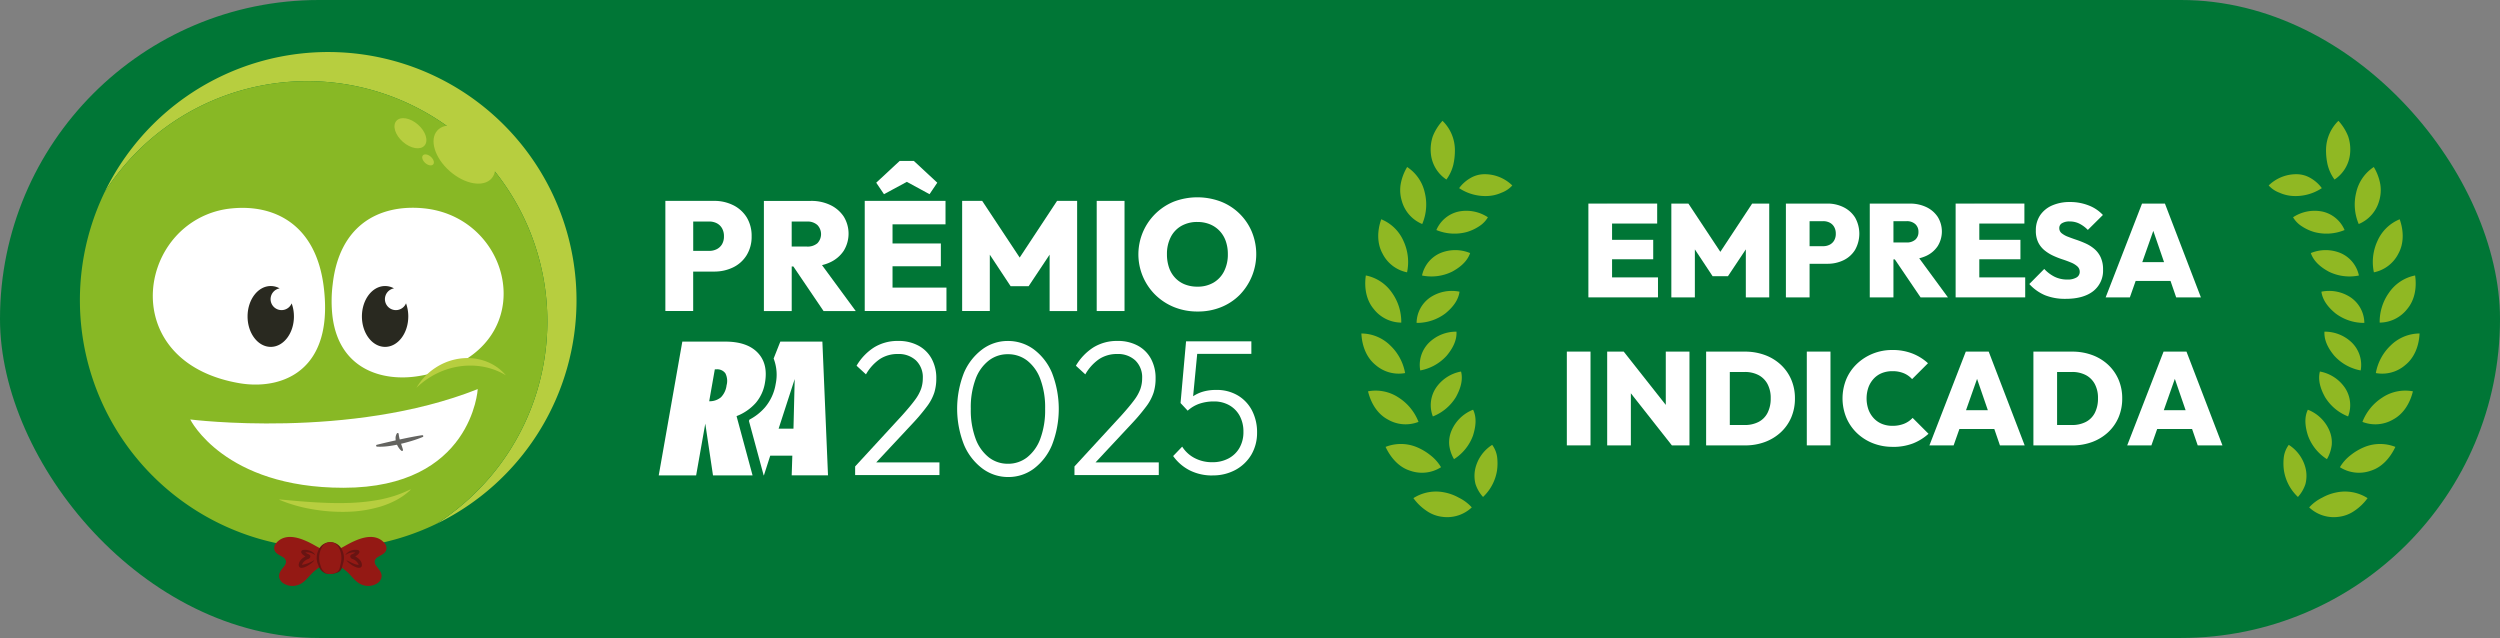 <svg xmlns="http://www.w3.org/2000/svg" width="815.064" height="207.994" viewBox="0 0 815.064 207.994">
  <rect x="0" y="0" width="815.064" height="207.994" fill="#808080" stroke="none"/>
  <g id="Premio-RA-25_Selo-Indicadas_horizontal-verde" transform="translate(-37 -54.26)">
    <rect id="Retângulo_36" data-name="Retângulo 36" width="815.064" height="207.994" rx="103.997" transform="translate(37 54.26)" fill="#007636"/>
    <g id="Grupo_4169" data-name="Grupo 4169" transform="translate(63.051 71.223)">
      <g id="Grupo_4165" data-name="Grupo 4165" transform="translate(0 0)">
        <path id="Caminho_6351" data-name="Caminho 6351" d="M245.449,162.371A80.964,80.964,0,0,0,91.58,127.17,78.312,78.312,0,1,1,199.7,235.289,80.963,80.963,0,0,0,245.449,162.371Z" transform="translate(-83.542 -81.42)" fill="#b7ce3f"/>
        <path id="Caminho_6352" data-name="Caminho 6352" d="M231.118,174.929A78.312,78.312,0,0,0,86.748,132.87,80.977,80.977,0,0,0,194.861,240.983a78.234,78.234,0,0,0,36.25-66.061Z" transform="translate(-78.71 -87.127)" fill="#88b825"/>
        <ellipse id="Elipse_14" data-name="Elipse 14" cx="7.22" cy="11.798" rx="7.22" ry="11.798" transform="translate(111.727 31.051) rotate(-48.68)" fill="#b7ce3f"/>
        <ellipse id="Elipse_15" data-name="Elipse 15" cx="3.735" cy="6.102" rx="3.735" ry="6.102" transform="translate(100.713 25.248) rotate(-48.68)" fill="#b7ce3f"/>
        <ellipse id="Elipse_16" data-name="Elipse 16" cx="1.362" cy="2.23" rx="1.362" ry="2.23" transform="translate(110.93 34.715) rotate(-48.68)" fill="#b7ce3f"/>
        <g id="Grupo_4164" data-name="Grupo 4164" transform="translate(23.768 50.774)">
          <path id="Caminho_6353" data-name="Caminho 6353" d="M167.364,213.27c-5.671,6.614-14.715,7.994-22.51,6.633-32.959-5.752-34.176-36.831-17.75-50.571a28.034,28.034,0,0,1,15.364-6.389c13.672-1.374,27.394,4.947,30,25.414,1.518,11.985-.837,19.943-5.109,24.92Z" transform="translate(-116.764 -162.732)" fill="#fff"/>
          <path id="Caminho_6354" data-name="Caminho 6354" d="M259.853,207.156a.006.006,0,0,1-.006.006c-4.5,4.978-11.536,8.838-21.5,10.443-11.548,1.861-25.882-2.092-27.975-19.6a43.641,43.641,0,0,1,.062-10.2c.025-.231.056-.456.081-.687,1.124-9.044,4.634-15.19,9.419-19.056,0-.006.006-.006.012-.012,5.6-4.509,12.972-5.9,20.342-5.14,23.028,2.386,33.621,28.73,19.562,44.245Z" transform="translate(-151.805 -162.714)" fill="#fff"/>
          <path id="Caminho_6355" data-name="Caminho 6355" d="M181.345,213.488c0,5.477-3.379,9.918-7.557,9.918s-7.557-4.441-7.557-9.918,3.385-9.918,7.557-9.918a5.982,5.982,0,0,1,2.9.762,3.571,3.571,0,1,0,3.916,4.89,12.27,12.27,0,0,1,.737,4.272Z" transform="translate(-135.335 -178.053)" fill="#292920"/>
          <path id="Caminho_6356" data-name="Caminho 6356" d="M136.3,267.269s52.183,6.614,93.735-9.9c0,0-1.83,32.165-43.77,32.172-39.017,0-49.959-22.272-49.959-22.272Z" transform="translate(-124.099 -198.251)" fill="#fff"/>
          <path id="Caminho_6357" data-name="Caminho 6357" d="M241.035,213.488c0,5.477-3.379,9.918-7.557,9.918s-7.557-4.441-7.557-9.918,3.379-9.918,7.557-9.918a5.982,5.982,0,0,1,2.9.762A3.571,3.571,0,1,0,240.3,209.2a12.621,12.621,0,0,1,.737,4.291Z" transform="translate(-157.745 -178.053)" fill="#292920"/>
          <path id="Caminho_6358" data-name="Caminho 6358" d="M260.255,246.943c2.28-1.518,4.634-3.067,7.314-3.61a21.549,21.549,0,0,1,5-.219,13.042,13.042,0,0,1,3.654.475,4.462,4.462,0,0,1,2.773,2.286.742.742,0,0,1,.081.412.766.766,0,0,1-.256.375,10.187,10.187,0,0,1-2.91,1.743c-2.717,1.205-5.54,2.149-8.357,3.092-1.4.468-2.8.937-4.216,1.349a6.611,6.611,0,0,1-1.593.319c-1.324.044-4.522-.974-4.8-2.511-.3-1.661,2.217-2.979,3.316-3.716Z" transform="translate(-169.383 -192.883)" fill="#88b825"/>
          <path id="Caminho_6359" data-name="Caminho 6359" d="M283.549,246.8c-7.27-4.447-17.251-4.341-25.4,1.049a25.857,25.857,0,0,0-3.754,3.017,19.25,19.25,0,0,1,6.108-6.477c7.757-5.128,17.688-3.972,23.04,2.411Z" transform="translate(-168.437 -192.17)" fill="#b7ce3f"/>
          <path id="Caminho_6360" data-name="Caminho 6360" d="M248.526,282.019a37.449,37.449,0,0,1-3.6,1.28c-1.218.375-2.448.7-3.685.987a37.961,37.961,0,0,1-3.76.7,20.315,20.315,0,0,1-3.854.181.318.318,0,0,1-.294-.331.313.313,0,0,1,.237-.281h0c2.448-.6,4.878-1.168,7.345-1.7,1.23-.262,2.461-.531,3.7-.768s2.486-.475,3.741-.65a.311.311,0,0,1,.169.593Z" transform="translate(-160.526 -207.286)" fill="#646460"/>
          <path id="Caminho_6361" data-name="Caminho 6361" d="M245.385,286.083a4.947,4.947,0,0,1-.987-1.155,5.92,5.92,0,0,1-.656-1.374A4.885,4.885,0,0,1,243.48,282a2.889,2.889,0,0,1,.431-1.561.323.323,0,0,1,.443-.094.344.344,0,0,1,.144.231v.037a12.47,12.47,0,0,0,.212,1.268c.094.412.219.824.344,1.237.256.837.593,1.686.837,2.611v.019a.314.314,0,0,1-.225.393.33.33,0,0,1-.287-.062Z" transform="translate(-164.337 -206.859)" fill="#646460"/>
          <g id="Grupo_4163" data-name="Grupo 4163" transform="translate(41.305 91.833)">
            <path id="Caminho_6362" data-name="Caminho 6362" d="M183.03,313.137s27.419,7.5,42.614-3.267" transform="translate(-182.948 -309.794)" fill="#88b825"/>
            <path id="Caminho_6363" data-name="Caminho 6363" d="M183,313.01c3.672.344,7.295.681,10.9.9s7.208.35,10.786.256a65.706,65.706,0,0,0,10.63-1.049A41.717,41.717,0,0,0,220.5,311.8a40.142,40.142,0,0,0,5.034-2.049.088.088,0,0,1,.112.037.086.086,0,0,1-.019.1,21.918,21.918,0,0,1-4.547,3.273,30.216,30.216,0,0,1-5.215,2.167,41.534,41.534,0,0,1-11.111,1.711,56.647,56.647,0,0,1-11.13-.831,48.752,48.752,0,0,1-10.68-3.042.085.085,0,0,1-.044-.112.08.08,0,0,1,.087-.05Z" transform="translate(-182.898 -309.748)" fill="#b7ce3f"/>
          </g>
        </g>
      </g>
      <g id="Grupo_4168" data-name="Grupo 4168" transform="translate(63.331 158.094)">
        <g id="Grupo_4166" data-name="Grupo 4166">
          <path id="Caminho_6364" data-name="Caminho 6364" d="M191.058,336.109c-3.329-1.568-7.507-2.7-10.237.368a2.576,2.576,0,0,0-.7,1.942c.175,1.505,1.736,2,2.848,2.711a1.981,1.981,0,0,1,.981,1.274,2.21,2.21,0,0,1-.5,1.568c-.831,1.155-1.93,2.174-1.718,3.672a3.1,3.1,0,0,0,1.437,2.055,5.51,5.51,0,0,0,4.959.418c1.986-.756,3.148-2.623,4.628-4.016,1.63-1.536,4.347-2.817,4.378-5.3.019-1.674-2.186-2.586-3.429-3.3-.768-.437-1.674-.937-2.654-1.4Z" transform="translate(-180.109 -334.544)" fill="#941914"/>
          <path id="Caminho_6365" data-name="Caminho 6365" d="M217.567,336.109c3.329-1.568,7.507-2.7,10.237.368a2.576,2.576,0,0,1,.7,1.942c-.175,1.505-1.736,2-2.848,2.711a1.981,1.981,0,0,0-.981,1.274,2.21,2.21,0,0,0,.5,1.568c.831,1.155,1.93,2.174,1.718,3.672a3.1,3.1,0,0,1-1.437,2.055,5.51,5.51,0,0,1-4.959.418c-1.986-.756-3.148-2.623-4.628-4.016-1.63-1.536-4.347-2.817-4.378-5.3-.019-1.674,2.186-2.586,3.429-3.3.768-.437,1.674-.937,2.654-1.4Z" transform="translate(-191.89 -334.544)" fill="#941914"/>
        </g>
        <path id="Caminho_6366" data-name="Caminho 6366" d="M209.167,347.143h0a2.31,2.31,0,0,0,1.362-1.486l.468-1.705a5.887,5.887,0,0,0-.618-4.566,4.158,4.158,0,0,0-6.983-.412,5.936,5.936,0,0,0-.881,4.972l.468,1.255a4.044,4.044,0,0,0,2.23,2.273h.037a6.512,6.512,0,0,0,3.916-.337Z" transform="translate(-188.443 -335.572)" fill="#681412"/>
        <path id="Caminho_6367" data-name="Caminho 6367" d="M209.206,347.143h0a2.184,2.184,0,0,0,1.105-1.486l.381-1.705a7.073,7.073,0,0,0-.506-4.566,3.687,3.687,0,0,0-1.793-1.867,3.078,3.078,0,0,0-3.9,1.455,7.061,7.061,0,0,0-.718,4.972l.381,1.255a3.794,3.794,0,0,0,1.811,2.273H206a4.4,4.4,0,0,0,3.192-.337Z" transform="translate(-188.932 -335.572)" fill="#941914"/>
        <g id="Grupo_4167" data-name="Grupo 4167" transform="translate(8.001 4.191)">
          <path id="Caminho_6368" data-name="Caminho 6368" d="M217.369,342.788a4.163,4.163,0,0,1,4.147-1.436c1.137.706-.5,1.805-1.137,2.136-.044.025-.506.269-.525.275a.427.427,0,0,0,.162-.219.463.463,0,0,0-.044-.356c-.044-.069-.05-.05-.012-.031,1.324.531,3.017,1.743,2.7,3.423-.749,1.705-4.566-1.037-5.015-1.911,1.355.518,2.679,1.505,4.091,1.493.112-.031,0-.031-.037.069a3.372,3.372,0,0,0-2.111-1.992c-.743-.256-.987-1.143-.181-1.505a4.872,4.872,0,0,0,1.524-.931c.025-.025.019-.025.006.012a.353.353,0,0,0,.025.269c.137.187.162.112.125.119a4.68,4.68,0,0,0-3.623.675c-.056.05-.144-.031-.1-.094h0Z" transform="translate(-202.092 -341.254)" fill="#681412"/>
          <path id="Caminho_6369" data-name="Caminho 6369" d="M198.166,342.882a4.658,4.658,0,0,0-3.622-.675c-.044,0-.019.069.125-.119a.353.353,0,0,0,.025-.269c-.012-.037-.019-.037.006-.013a4.87,4.87,0,0,0,1.524.931c.806.356.562,1.243-.181,1.505a3.387,3.387,0,0,0-2.111,1.992c-.031-.094-.15-.1-.037-.069a10.22,10.22,0,0,0,4.01-1.505.073.073,0,0,1,.094.031c-.506.943-5.053,4.06-5.078,1.412.162-1.493,1.511-2.436,2.754-2.935.037-.019.031-.031-.012.031a.436.436,0,0,0-.044.356.427.427,0,0,0,.162.219c-.013-.006-.475-.256-.525-.275-.637-.331-2.273-1.43-1.137-2.136a4.217,4.217,0,0,1,2.43.187,3.541,3.541,0,0,1,1.718,1.243.07.07,0,0,1-.1.094h0Z" transform="translate(-192.92 -341.254)" fill="#681412"/>
        </g>
      </g>
    </g>
    <g id="Grupo_4189" data-name="Grupo 4189" transform="translate(480.844 93.652)">
      <g id="Grupo_4170" data-name="Grupo 4170" transform="translate(66.985 26.469)">
        <path id="Caminho_6370" data-name="Caminho 6370" d="M866.14,191.105V160.526h7.72v30.579Zm6.127-24.071V160.52h16.3v6.514h-16.3Zm0,11.648v-6.339h15.008v6.339Zm0,12.423v-6.514h16.564v6.514Z" transform="translate(-859.114 -160.014)" fill="#fff"/>
        <path id="Caminho_6371" data-name="Caminho 6371" d="M909.436,191.109V160.53H915l11.729,17.725H924.1l11.686-17.725h5.565v30.579H933.72V173.3l1.205.344-7.033,10.568h-5L915.9,173.64l1.205-.344v17.813H909.43Z" transform="translate(-875.366 -160.018)" fill="#fff"/>
        <path id="Caminho_6372" data-name="Caminho 6372" d="M969.24,191.109V160.53h7.72v30.579Zm6.127-10.955V174.42h6.04a4.546,4.546,0,0,0,2.049-.456,3.544,3.544,0,0,0,1.487-1.362,4.177,4.177,0,0,0,.562-2.242,4.314,4.314,0,0,0-.562-2.267,3.51,3.51,0,0,0-1.487-1.38,4.626,4.626,0,0,0-2.049-.45h-6.04V160.53h7.376a11.651,11.651,0,0,1,5.3,1.187,9.279,9.279,0,0,1,3.754,3.366,10.72,10.72,0,0,1,0,10.524,8.984,8.984,0,0,1-3.754,3.385,11.887,11.887,0,0,1-5.3,1.162Z" transform="translate(-897.82 -160.018)" fill="#fff"/>
        <path id="Caminho_6373" data-name="Caminho 6373" d="M1013.02,191.109V160.53h7.72v30.579Zm6.127-12.379v-5.521h5.821a4.155,4.155,0,0,0,2.911-.924,3.257,3.257,0,0,0,1.012-2.523,3.3,3.3,0,0,0-1.012-2.523,4.036,4.036,0,0,0-2.911-.968h-5.821v-5.734h6.9a12.19,12.19,0,0,1,5.459,1.162,9.162,9.162,0,0,1,3.685,3.192,9.059,9.059,0,0,1-.025,9.512,9.029,9.029,0,0,1-3.772,3.192,13.081,13.081,0,0,1-5.652,1.143h-6.6Zm10.437,12.379L1020.7,178l6.945-1.68,10.868,14.8h-8.925Z" transform="translate(-914.257 -160.018)" fill="#fff"/>
        <path id="Caminho_6374" data-name="Caminho 6374" d="M1057.84,191.105V160.526h7.72v30.579Zm6.121-24.071V160.52h16.3v6.514h-16.3Zm0,11.648v-6.339h15.008v6.339Zm0,12.423v-6.514h16.564v6.514Z" transform="translate(-931.084 -160.014)" fill="#fff"/>
        <path id="Caminho_6375" data-name="Caminho 6375" d="M1108.117,191.276a17.463,17.463,0,0,1-6.664-1.162,14.6,14.6,0,0,1-5.153-3.666l4.872-4.915a11.777,11.777,0,0,0,3.41,2.567,9.246,9.246,0,0,0,4.1.887,5.642,5.642,0,0,0,3-.668,2.06,2.06,0,0,0,1.056-1.83,2.328,2.328,0,0,0-.774-1.793,7.032,7.032,0,0,0-2.049-1.249c-.849-.356-1.78-.706-2.8-1.037a27,27,0,0,1-3.06-1.205,13.3,13.3,0,0,1-2.8-1.749,7.825,7.825,0,0,1-2.049-2.586,8.519,8.519,0,0,1-.774-3.841,8.74,8.74,0,0,1,1.4-5,9.085,9.085,0,0,1,3.9-3.192,14.089,14.089,0,0,1,5.821-1.124,16.349,16.349,0,0,1,6.127,1.124,12.334,12.334,0,0,1,4.616,3.1l-4.915,4.872a10.4,10.4,0,0,0-2.8-2.067,7,7,0,0,0-3.1-.693,4.62,4.62,0,0,0-2.5.562,1.773,1.773,0,0,0-.906,1.6,2.074,2.074,0,0,0,.774,1.68,7.385,7.385,0,0,0,2.049,1.143c.849.331,1.78.668,2.8,1.012s2.036.749,3.042,1.205a11.983,11.983,0,0,1,2.779,1.768,7.967,7.967,0,0,1,2.049,2.717,9.206,9.206,0,0,1,.774,3.966,8.464,8.464,0,0,1-3.21,7.076q-3.214,2.5-8.994,2.5Z" transform="translate(-945.523 -159.71)" fill="#fff"/>
        <path id="Caminho_6376" data-name="Caminho 6376" d="M1136.15,191.109l11.861-30.579h7.464l11.729,30.579h-8.063L1150.3,165.4h2.8l-9.056,25.707h-7.895Zm7.2-5.353v-6.127h16.863v6.127Z" transform="translate(-960.483 -160.018)" fill="#fff"/>
        <path id="Caminho_6377" data-name="Caminho 6377" d="M854.89,268.369V237.79h7.72v30.579Z" transform="translate(-854.89 -189.024)" fill="#fff"/>
        <path id="Caminho_6378" data-name="Caminho 6378" d="M875.95,268.369V237.79h5.39l2.33,6.252v24.327Zm21.092,0-17.857-22.684,2.155-7.895,17.9,22.684-2.2,7.895Zm0,0-1.986-6.427V237.79h7.72v30.579Z" transform="translate(-862.797 -189.024)" fill="#fff"/>
        <path id="Caminho_6379" data-name="Caminho 6379" d="M927.6,268.369V237.79h7.72v30.579Zm5.221,0V261.73h7.332a9.7,9.7,0,0,0,4.509-.993,6.784,6.784,0,0,0,2.954-2.954,10.136,10.136,0,0,0,1.037-4.765,9.49,9.49,0,0,0-1.055-4.678,7.058,7.058,0,0,0-2.954-2.91,9.557,9.557,0,0,0-4.484-.993h-7.676V237.8h7.72a18.739,18.739,0,0,1,6.514,1.1,15.347,15.347,0,0,1,5.178,3.129,14.3,14.3,0,0,1,3.429,4.828,15.322,15.322,0,0,1,1.23,6.208,15.533,15.533,0,0,1-1.23,6.252,14.243,14.243,0,0,1-3.429,4.828,15.625,15.625,0,0,1-5.153,3.129,18.376,18.376,0,0,1-6.446,1.1h-7.464Z" transform="translate(-882.188 -189.024)" fill="#fff"/>
        <path id="Caminho_6380" data-name="Caminho 6380" d="M980.15,268.369V237.79h7.72v30.579Z" transform="translate(-901.916 -189.024)" fill="#fff"/>
        <path id="Caminho_6381" data-name="Caminho 6381" d="M1015.145,268.532a17.279,17.279,0,0,1-6.471-1.187,15.921,15.921,0,0,1-5.2-3.323A15.08,15.08,0,0,1,1000.03,259a16.562,16.562,0,0,1,0-12.529,14.928,14.928,0,0,1,3.448-4.984,16.394,16.394,0,0,1,5.178-3.323,16.736,16.736,0,0,1,6.4-1.205,17.6,17.6,0,0,1,6.514,1.143,16.242,16.242,0,0,1,5.09,3.173l-5.178,5.178a7.568,7.568,0,0,0-2.673-1.9,9.366,9.366,0,0,0-3.754-.687,9.071,9.071,0,0,0-3.385.606,7.346,7.346,0,0,0-2.654,1.793,8.448,8.448,0,0,0-1.749,2.823,11.073,11.073,0,0,0,0,7.332,8.386,8.386,0,0,0,1.749,2.823,7.5,7.5,0,0,0,2.654,1.811,8.831,8.831,0,0,0,3.385.625,10.053,10.053,0,0,0,3.8-.668,7.8,7.8,0,0,0,2.8-1.917l5.178,5.178a16.624,16.624,0,0,1-5.065,3.148,17.857,17.857,0,0,1-6.62,1.124Z" transform="translate(-908.918 -188.712)" fill="#fff"/>
        <path id="Caminho_6382" data-name="Caminho 6382" d="M1044.16,268.369l11.86-30.579h7.464l11.729,30.579h-8.063l-8.844-25.707h2.8l-9.056,25.707h-7.895Zm7.207-5.346V256.9h16.864v6.127Z" transform="translate(-925.948 -189.024)" fill="#fff"/>
        <path id="Caminho_6383" data-name="Caminho 6383" d="M1098.44,268.369V237.79h7.72v30.579Zm5.221,0V261.73h7.333a9.7,9.7,0,0,0,4.509-.993,6.784,6.784,0,0,0,2.954-2.954,10.136,10.136,0,0,0,1.037-4.765,9.491,9.491,0,0,0-1.056-4.678,7.057,7.057,0,0,0-2.954-2.91,9.557,9.557,0,0,0-4.484-.993h-7.676V237.8h7.72a18.74,18.74,0,0,1,6.514,1.1,15.347,15.347,0,0,1,5.178,3.129,14.3,14.3,0,0,1,3.429,4.828,15.321,15.321,0,0,1,1.23,6.208,15.534,15.534,0,0,1-1.23,6.252,14.244,14.244,0,0,1-3.429,4.828,15.625,15.625,0,0,1-5.153,3.129,18.375,18.375,0,0,1-6.446,1.1h-7.464Z" transform="translate(-946.326 -189.024)" fill="#fff"/>
        <path id="Caminho_6384" data-name="Caminho 6384" d="M1147.4,268.369l11.86-30.579h7.464l11.729,30.579h-8.063l-8.844-25.707h2.8l-9.056,25.707H1147.4Zm7.2-5.346V256.9h16.863v6.127Z" transform="translate(-964.707 -189.024)" fill="#fff"/>
      </g>
      <g id="Grupo_4179" data-name="Grupo 4179" transform="translate(0 0)">
        <g id="Grupo_4171" data-name="Grupo 4171" transform="translate(16.963 105.646)">
          <path id="Caminho_6385" data-name="Caminho 6385" d="M793.831,316.027a11.676,11.676,0,0,1-9.606,3.073,11.236,11.236,0,0,1-5.109-1.93,16.777,16.777,0,0,1-4.316-4.16h0a13.665,13.665,0,0,1,10.006-1.892,15.7,15.7,0,0,1,4.79,1.736,13.886,13.886,0,0,1,4.235,3.173Z" transform="translate(-774.8 -295.641)" fill="#90b823"/>
          <path id="Caminho_6386" data-name="Caminho 6386" d="M809.468,303.468a15.078,15.078,0,0,0,4.566-8.65,17.056,17.056,0,0,0,.025-4.441,8.665,8.665,0,0,0-1.605-3.9,12.555,12.555,0,0,0-5.552,7.951,10.886,10.886,0,0,0,.106,4.79,11.574,11.574,0,0,0,2.467,4.247Z" transform="translate(-786.771 -286.48)" fill="#90b823"/>
        </g>
        <g id="Grupo_4172" data-name="Grupo 4172" transform="translate(7.888 94.185)">
          <path id="Caminho_6387" data-name="Caminho 6387" d="M778.345,293.594h0a11.556,11.556,0,0,1-9.987,1.162c-3.51-1.055-6.289-3.978-8.088-7.788a13.579,13.579,0,0,1,10.162.075,18.46,18.46,0,0,1,4.4,2.6,13.792,13.792,0,0,1,3.516,3.947h0Z" transform="translate(-760.27 -274.845)" fill="#90b823"/>
          <path id="Caminho_6388" data-name="Caminho 6388" d="M795.033,284.244h0a15.275,15.275,0,0,0,6.164-7.638c.906-2.817,1.318-5.9.044-8.475a12.619,12.619,0,0,0-7,6.752,9.731,9.731,0,0,0-.781,4.709,11.818,11.818,0,0,0,1.568,4.659Z" transform="translate(-772.711 -268.13)" fill="#90b823"/>
        </g>
        <g id="Grupo_4173" data-name="Grupo 4173" transform="translate(2.167 81.737)">
          <path id="Caminho_6389" data-name="Caminho 6389" d="M767.567,268.34a11.506,11.506,0,0,1-10.012-.781c-3.229-1.718-5.446-5.09-6.446-9.181h0a13.512,13.512,0,0,1,9.949,2.017A16.436,16.436,0,0,1,767.567,268.34Z" transform="translate(-751.11 -251.926)" fill="#90b823"/>
          <path id="Caminho_6390" data-name="Caminho 6390" d="M784.549,262.84h0a15.358,15.358,0,0,0,7.526-6.321c1.443-2.6,2.392-5.54,1.668-8.319a12.63,12.63,0,0,0-8.163,5.3,10.192,10.192,0,0,0-1.024,9.35Z" transform="translate(-763.414 -248.2)" fill="#90b823"/>
        </g>
        <g id="Grupo_4174" data-name="Grupo 4174" transform="translate(0 68.74)">
          <path id="Caminho_6391" data-name="Caminho 6391" d="M761.9,241.243a11.5,11.5,0,0,1-9.675-2.673c-2.829-2.3-4.385-6.027-4.584-10.23h0a13.492,13.492,0,0,1,9.381,3.866,16.341,16.341,0,0,1,4.872,9.038Z" transform="translate(-747.64 -227.746)" fill="#90b823"/>
          <path id="Caminho_6392" data-name="Caminho 6392" d="M778.288,240.031a15.337,15.337,0,0,0,8.6-4.778c1.917-2.28,3.391-4.99,3.217-7.863a12.658,12.658,0,0,0-9.025,3.654,10.224,10.224,0,0,0-2.786,8.988Z" transform="translate(-759.101 -227.39)" fill="#90b823"/>
        </g>
        <g id="Grupo_4175" data-name="Grupo 4175" transform="translate(1.264 50.415)">
          <path id="Caminho_6393" data-name="Caminho 6393" d="M761.4,213.421h0a11.491,11.491,0,0,1-8.988-4.453c-2.342-2.792-3.167-6.745-2.561-10.917h0a13.517,13.517,0,0,1,8.482,5.571,16.343,16.343,0,0,1,3.073,9.8Z" transform="translate(-749.663 -198.05)" fill="#90b823"/>
          <path id="Caminho_6394" data-name="Caminho 6394" d="M776.46,216.556a15.333,15.333,0,0,0,9.35-3.06c2.317-1.874,4.272-4.253,4.647-7.114h0a12.672,12.672,0,0,0-9.556,1.874,10.244,10.244,0,0,0-4.441,8.294h0Z" transform="translate(-759.724 -201.092)" fill="#90b823"/>
        </g>
        <g id="Grupo_4176" data-name="Grupo 4176" transform="translate(5.495 32.097)">
          <path id="Caminho_6395" data-name="Caminho 6395" d="M765.827,186.014a11.473,11.473,0,0,1-7.976-6.083c-1.768-3.185-1.836-7.239-.431-11.211a13.491,13.491,0,0,1,7.258,7.089,16.314,16.314,0,0,1,1.155,10.205Z" transform="translate(-756.438 -168.72)" fill="#90b823"/>
          <path id="Caminho_6396" data-name="Caminho 6396" d="M779.3,193.1a15.322,15.322,0,0,0,9.762-1.23c2.629-1.4,4.99-3.36,5.915-6.083a12.694,12.694,0,0,0-9.737.012,10.256,10.256,0,0,0-5.94,7.3Z" transform="translate(-765.021 -174.767)" fill="#90b823"/>
        </g>
        <g id="Grupo_4177" data-name="Grupo 4177" transform="translate(12.639 15.065)">
          <path id="Caminho_6397" data-name="Caminho 6397" d="M775.086,160.037a11.44,11.44,0,0,1-6.658-7.495,12.113,12.113,0,0,1-.381-5.5,16.744,16.744,0,0,1,2.111-5.6,13.425,13.425,0,0,1,5.746,8.338,16.222,16.222,0,0,1-.824,10.243Z" transform="translate(-767.877 -141.45)" fill="#90b823"/>
          <path id="Caminho_6398" data-name="Caminho 6398" d="M786.786,170.555a15.454,15.454,0,0,0,9.824.668,14.624,14.624,0,0,0,4-1.818,8.788,8.788,0,0,0,2.973-3.01,12.746,12.746,0,0,0-9.575-1.861,10.287,10.287,0,0,0-7.226,6.027Z" transform="translate(-774.973 -150.013)" fill="#90b823"/>
        </g>
        <g id="Grupo_4178" data-name="Grupo 4178" transform="translate(22.592)">
          <path id="Caminho_6399" data-name="Caminho 6399" d="M788.945,136.473h0a11.4,11.4,0,0,1-5.084-8.613,13.571,13.571,0,0,1,.643-5.484,16.484,16.484,0,0,1,3.167-5.047,13.3,13.3,0,0,1,4.035,9.25,20.931,20.931,0,0,1-.525,5.121,13.66,13.66,0,0,1-2.236,4.772Z" transform="translate(-783.812 -117.33)" fill="#90b823"/>
          <path id="Caminho_6400" data-name="Caminho 6400" d="M798.67,149.738a15.475,15.475,0,0,0,9.537,2.548,12.238,12.238,0,0,0,4.247-1.049A8.872,8.872,0,0,0,816,148.864h0a12.855,12.855,0,0,0-9.075-3.666,8.993,8.993,0,0,0-4.566,1.249,11.862,11.862,0,0,0-3.685,3.285h0Z" transform="translate(-789.39 -127.791)" fill="#90b823"/>
        </g>
      </g>
      <g id="Grupo_4188" data-name="Grupo 4188" transform="translate(295.803 0)">
        <g id="Grupo_4180" data-name="Grupo 4180" transform="translate(4.813 105.646)">
          <path id="Caminho_6401" data-name="Caminho 6401" d="M1233.68,303.468a15.078,15.078,0,0,1-4.566-8.65,17.056,17.056,0,0,1-.025-4.441,8.665,8.665,0,0,1,1.605-3.9,12.555,12.555,0,0,1,5.552,7.951,10.884,10.884,0,0,1-.106,4.79,11.575,11.575,0,0,1-2.467,4.247Z" transform="translate(-1228.955 -286.48)" fill="#90b823"/>
          <path id="Caminho_6402" data-name="Caminho 6402" d="M1242.39,316.027A11.676,11.676,0,0,0,1252,319.1a11.236,11.236,0,0,0,5.109-1.93,16.777,16.777,0,0,0,4.316-4.16h0a13.665,13.665,0,0,0-10.006-1.892,15.7,15.7,0,0,0-4.791,1.736A13.886,13.886,0,0,0,1242.39,316.027Z" transform="translate(-1233.999 -295.641)" fill="#90b823"/>
        </g>
        <g id="Grupo_4181" data-name="Grupo 4181" transform="translate(11.974 94.185)">
          <path id="Caminho_6403" data-name="Caminho 6403" d="M1247.435,284.244a15.276,15.276,0,0,1-6.165-7.638c-.906-2.817-1.318-5.9-.044-8.475a12.619,12.619,0,0,1,7,6.752,9.73,9.73,0,0,1,.781,4.709,11.816,11.816,0,0,1-1.568,4.659h0Z" transform="translate(-1240.422 -268.13)" fill="#90b823"/>
          <path id="Caminho_6404" data-name="Caminho 6404" d="M1258.446,293.594h0a11.556,11.556,0,0,0,9.987,1.162c3.51-1.055,6.289-3.978,8.088-7.788a13.579,13.579,0,0,0-10.162.075,18.459,18.459,0,0,0-4.4,2.6,13.793,13.793,0,0,0-3.516,3.947Z" transform="translate(-1247.187 -274.845)" fill="#90b823"/>
        </g>
        <g id="Grupo_4182" data-name="Grupo 4182" transform="translate(16.452 81.737)">
          <path id="Caminho_6405" data-name="Caminho 6405" d="M1257.034,262.84h0a15.331,15.331,0,0,1-7.526-6.321c-1.443-2.6-2.392-5.54-1.668-8.319h0a12.63,12.63,0,0,1,8.163,5.3,10.192,10.192,0,0,1,1.024,9.35Z" transform="translate(-1247.592 -248.2)" fill="#90b823"/>
          <path id="Caminho_6406" data-name="Caminho 6406" d="M1270.19,268.34a11.506,11.506,0,0,0,10.012-.781c3.229-1.718,5.446-5.09,6.445-9.181h0a13.512,13.512,0,0,0-9.949,2.017,16.436,16.436,0,0,0-6.508,7.945Z" transform="translate(-1256.076 -251.926)" fill="#90b823"/>
        </g>
        <g id="Grupo_4183" data-name="Grupo 4183" transform="translate(18.173 68.74)">
          <path id="Caminho_6407" data-name="Caminho 6407" d="M1262.178,240.031a15.336,15.336,0,0,1-8.6-4.778c-1.917-2.28-3.391-4.99-3.217-7.863a12.658,12.658,0,0,1,9.025,3.654,10.223,10.223,0,0,1,2.786,8.988Z" transform="translate(-1250.347 -227.39)" fill="#90b823"/>
          <path id="Caminho_6408" data-name="Caminho 6408" d="M1277.18,241.243a11.5,11.5,0,0,0,9.675-2.673c2.829-2.3,4.385-6.027,4.584-10.23h0a13.492,13.492,0,0,0-9.381,3.866,16.34,16.34,0,0,0-4.872,9.038Z" transform="translate(-1260.421 -227.746)" fill="#90b823"/>
        </g>
        <g id="Grupo_4184" data-name="Grupo 4184" transform="translate(17.195 50.415)">
          <path id="Caminho_6409" data-name="Caminho 6409" d="M1262.777,216.556a15.333,15.333,0,0,1-9.35-3.06c-2.317-1.874-4.272-4.253-4.647-7.114a12.672,12.672,0,0,1,9.556,1.874,10.244,10.244,0,0,1,4.441,8.294h0Z" transform="translate(-1248.78 -201.092)" fill="#90b823"/>
          <path id="Caminho_6410" data-name="Caminho 6410" d="M1279.186,213.421h0a11.491,11.491,0,0,0,8.988-4.453c2.342-2.792,3.167-6.745,2.561-10.917a13.516,13.516,0,0,0-8.482,5.571,16.342,16.342,0,0,0-3.073,9.8Z" transform="translate(-1260.187 -198.05)" fill="#90b823"/>
        </g>
        <g id="Grupo_4185" data-name="Grupo 4185" transform="translate(13.741 32.097)">
          <path id="Caminho_6411" data-name="Caminho 6411" d="M1258.927,193.1a15.322,15.322,0,0,1-9.762-1.23c-2.629-1.4-4.99-3.36-5.915-6.083a12.694,12.694,0,0,1,9.737.012A10.256,10.256,0,0,1,1258.927,193.1Z" transform="translate(-1243.25 -174.767)" fill="#90b823"/>
          <path id="Caminho_6412" data-name="Caminho 6412" d="M1275.945,186.014a11.474,11.474,0,0,0,7.976-6.083c1.767-3.185,1.836-7.239.431-11.211a13.491,13.491,0,0,0-7.258,7.089,16.315,16.315,0,0,0-1.156,10.205Z" transform="translate(-1255.378 -168.72)" fill="#90b823"/>
        </g>
        <g id="Grupo_4186" data-name="Grupo 4186" transform="translate(7.951 15.065)">
          <path id="Caminho_6413" data-name="Caminho 6413" d="M1250.775,170.555a15.454,15.454,0,0,1-9.824.668,14.625,14.625,0,0,1-4-1.818,8.791,8.791,0,0,1-2.973-3.01,12.747,12.747,0,0,1,9.575-1.861,10.287,10.287,0,0,1,7.226,6.027Z" transform="translate(-1233.98 -150.013)" fill="#90b823"/>
          <path id="Caminho_6414" data-name="Caminho 6414" d="M1267.478,160.037a11.44,11.44,0,0,0,6.658-7.495,12.112,12.112,0,0,0,.381-5.5,16.746,16.746,0,0,0-2.111-5.6,13.425,13.425,0,0,0-5.746,8.338,16.222,16.222,0,0,0,.824,10.243Z" transform="translate(-1246.081 -141.45)" fill="#90b823"/>
        </g>
        <g id="Grupo_4187" data-name="Grupo 4187">
          <path id="Caminho_6415" data-name="Caminho 6415" d="M1238.576,149.738a15.475,15.475,0,0,1-9.537,2.548,12.238,12.238,0,0,1-4.247-1.049,8.873,8.873,0,0,1-3.541-2.373h0a12.855,12.855,0,0,1,9.075-3.666,8.993,8.993,0,0,1,4.566,1.249,11.862,11.862,0,0,1,3.685,3.285h0Z" transform="translate(-1221.25 -127.791)" fill="#90b823"/>
          <path id="Caminho_6416" data-name="Caminho 6416" d="M1253.959,136.473h0a11.4,11.4,0,0,0,5.084-8.613,13.461,13.461,0,0,0-.643-5.484,16.483,16.483,0,0,0-3.167-5.047,13.3,13.3,0,0,0-4.035,9.25,20.933,20.933,0,0,0,.525,5.121,13.663,13.663,0,0,0,2.236,4.772Z" transform="translate(-1232.492 -117.33)" fill="#90b823"/>
        </g>
      </g>
    </g>
    <g id="Grupo_4193" data-name="Grupo 4193" transform="translate(251.765 106.73)">
      <g id="Grupo_4190" data-name="Grupo 4190" transform="translate(0 58.903)">
        <path id="Caminho_6417" data-name="Caminho 6417" d="M453.726,276.194,451.89,232.58H438.18L436,238.095a14.721,14.721,0,0,1,.662,8.326,15.739,15.739,0,0,1-3.51,7.632,17.289,17.289,0,0,1-5.028,3.954l-.175.443,4.8,17.738h.081l2.061-6.421h7.2l-.206,6.421h11.861Zm-16.1-15.24,5.24-16.164-.4,16.164Z" transform="translate(-398.539 -232.58)" fill="#fff"/>
        <path id="Caminho_6418" data-name="Caminho 6418" d="M380.86,276.194l7.688-43.614h14.009q7.111,0,10.568,3.616t2.361,9.831a13.414,13.414,0,0,1-2.985,6.527,16.07,16.07,0,0,1-6.271,4.316l5.221,19.33h-12.9l-2.517-16.882L393.052,276.2H380.866Zm18.281-34.564-1.83,10.393a5.685,5.685,0,0,0,3.841-1.3,6.73,6.73,0,0,0,1.824-3.9,5.445,5.445,0,0,0-.387-3.9,3.264,3.264,0,0,0-2.967-1.3Z" transform="translate(-380.86 -232.58)" fill="#fff"/>
      </g>
      <g id="Grupo_4191" data-name="Grupo 4191" transform="translate(2.161)">
        <path id="Caminho_6419" data-name="Caminho 6419" d="M406.411,160.513a13.71,13.71,0,0,0-6.233-1.393H384.32v35.913h9.069V182.167h6.789a13.965,13.965,0,0,0,6.233-1.368,10.567,10.567,0,0,0,4.409-3.979,11.416,11.416,0,0,0,1.624-6.152,11.539,11.539,0,0,0-1.624-6.208,10.855,10.855,0,0,0-4.409-3.954ZM402.764,173.3a4.169,4.169,0,0,1-1.749,1.593,5.389,5.389,0,0,1-2.4.531H393.4v-9.575h5.215a5.37,5.37,0,0,1,2.4.531,4.126,4.126,0,0,1,1.749,1.624,5.062,5.062,0,0,1,.656,2.661,4.94,4.94,0,0,1-.656,2.636Z" transform="translate(-384.32 -146.098)" fill="#fff"/>
        <path id="Caminho_6420" data-name="Caminho 6420" d="M457.333,179.16a10.639,10.639,0,0,0,4.434-3.747,10.655,10.655,0,0,0,.025-11.167,10.846,10.846,0,0,0-4.328-3.747,14.273,14.273,0,0,0-6.408-1.368h-15.3v35.913h9.069V180.5h.531l9.849,14.54H465.7l-11-14.977a13.165,13.165,0,0,0,2.642-.906Zm-7.551-13.3a4.761,4.761,0,0,1,3.423,1.143,4.294,4.294,0,0,1,0,5.927,4.905,4.905,0,0,1-3.423,1.087h-4.965v-8.157h4.965Z" transform="translate(-403.632 -146.101)" fill="#fff"/>
        <path id="Caminho_6421" data-name="Caminho 6421" d="M504.377,145.09l7.389,4.022,2.529-3.747-7.645-7.1h-4.616l-7.645,7.1,2.529,3.747Z" transform="translate(-425.644 -138.27)" fill="#fff"/>
        <path id="Caminho_6422" data-name="Caminho 6422" d="M497.453,180.443H513.21V173H497.453v-6.227h17.276V159.12H488.39v35.913h26.644v-7.645H497.453Z" transform="translate(-423.391 -146.098)" fill="#fff"/>
        <path id="Caminho_6423" data-name="Caminho 6423" d="M558,177.6,545.773,159.12H539.24v35.913h9.019V176.664l6.783,10.268h5.877l6.839-10.28v18.381h8.969V159.12h-6.539Z" transform="translate(-442.482 -146.098)" fill="#fff"/>
        <rect id="Retângulo_37" data-name="Retângulo 37" width="9.069" height="35.913" transform="translate(140.628 13.022)" fill="#fff"/>
        <path id="Caminho_6424" data-name="Caminho 6424" d="M668.246,168.5a18.089,18.089,0,0,0-10.106-9.849,21.711,21.711,0,0,0-15.3,0,18.561,18.561,0,0,0-6,30.467,18.9,18.9,0,0,0,6.1,3.954,20.2,20.2,0,0,0,7.651,1.418,19.942,19.942,0,0,0,7.57-1.393,18.149,18.149,0,0,0,6.052-3.954A19.063,19.063,0,0,0,668.24,168.5ZM659.2,181.368a8.911,8.911,0,0,1-3.441,3.7,10.139,10.139,0,0,1-5.265,1.318,10.843,10.843,0,0,1-4.1-.737,8.736,8.736,0,0,1-3.142-2.13,9.228,9.228,0,0,1-2-3.341,13.186,13.186,0,0,1-.681-4.384,11.964,11.964,0,0,1,1.218-5.521,8.709,8.709,0,0,1,3.448-3.672A10.314,10.314,0,0,1,650.5,165.3a10.606,10.606,0,0,1,4.1.762,9.042,9.042,0,0,1,3.142,2.155,9.282,9.282,0,0,1,2,3.316,12.658,12.658,0,0,1,.681,4.253,12.067,12.067,0,0,1-1.218,5.571Z" transform="translate(-477.04 -145.399)" fill="#fff"/>
      </g>
      <g id="Grupo_4192" data-name="Grupo 4192" transform="translate(64.025 58.691)">
        <path id="Caminho_6425" data-name="Caminho 6425" d="M483.376,273.149l15.333-16.664q2.642-2.942,4.122-4.947a14.14,14.14,0,0,0,2.042-3.666,10.609,10.609,0,0,0,.568-3.479,7.6,7.6,0,0,0-2.223-5.8,8.245,8.245,0,0,0-5.9-2.1,10.5,10.5,0,0,0-5.9,1.661,15.008,15.008,0,0,0-4.509,4.978l-3.067-2.817a17.7,17.7,0,0,1,5.771-6.015,14.62,14.62,0,0,1,7.82-2.067,13.554,13.554,0,0,1,6.527,1.505A10.571,10.571,0,0,1,508.3,238a13.041,13.041,0,0,1,1.536,6.452,15.393,15.393,0,0,1-.662,4.666,15.593,15.593,0,0,1-2.317,4.384,63.83,63.83,0,0,1-4.659,5.546L489.2,272.962l-5.833.187Zm0,2.817v-2.817l3.61-1.318h23.877v4.135H483.382Z" transform="translate(-483.37 -232.24)" fill="#fff"/>
        <path id="Caminho_6426" data-name="Caminho 6426" d="M553.287,276.6a13.974,13.974,0,0,1-8.357-2.723,18.761,18.761,0,0,1-6.046-7.738,32.022,32.022,0,0,1-.031-23.528,18.69,18.69,0,0,1,5.983-7.645,13.861,13.861,0,0,1,8.332-2.723,14.163,14.163,0,0,1,8.388,2.692,18.39,18.39,0,0,1,5.983,7.676,32.4,32.4,0,0,1,0,23.59,18.517,18.517,0,0,1-5.952,7.707,13.823,13.823,0,0,1-8.3,2.692Zm-.119-4.322a10.038,10.038,0,0,0,6.283-2.1,13.718,13.718,0,0,0,4.3-6.077,26.706,26.706,0,0,0,1.561-9.743,26.353,26.353,0,0,0-1.561-9.681,13.555,13.555,0,0,0-4.3-6.046,10.124,10.124,0,0,0-6.283-2.067,9.965,9.965,0,0,0-6.227,2.067,13.543,13.543,0,0,0-4.3,6.015,26.459,26.459,0,0,0-1.561,9.712,26.728,26.728,0,0,0,1.561,9.743,13.766,13.766,0,0,0,4.3,6.077A9.956,9.956,0,0,0,553.169,272.275Z" transform="translate(-503.365 -232.24)" fill="#fff"/>
        <path id="Caminho_6427" data-name="Caminho 6427" d="M597.866,273.149,613.2,256.486q2.642-2.942,4.122-4.947a14.143,14.143,0,0,0,2.042-3.666,10.609,10.609,0,0,0,.568-3.479,7.6,7.6,0,0,0-2.223-5.8,8.245,8.245,0,0,0-5.9-2.1,10.5,10.5,0,0,0-5.9,1.661,15.009,15.009,0,0,0-4.509,4.978l-3.067-2.817a17.7,17.7,0,0,1,5.771-6.015,14.621,14.621,0,0,1,7.82-2.067,13.554,13.554,0,0,1,6.527,1.505,10.571,10.571,0,0,1,4.328,4.26,13.041,13.041,0,0,1,1.536,6.452,15.393,15.393,0,0,1-.662,4.666,15.594,15.594,0,0,1-2.317,4.384,63.824,63.824,0,0,1-4.659,5.546l-12.991,13.909-5.833.187Zm0,2.817v-2.817l3.61-1.318h23.877v4.135H597.872Z" transform="translate(-526.353 -232.24)" fill="#fff"/>
        <path id="Caminho_6428" data-name="Caminho 6428" d="M662.19,276.166a16.134,16.134,0,0,1-7.339-1.63,15,15,0,0,1-5.471-4.7l2.948-3.067a10.483,10.483,0,0,0,4.06,3.729,12.113,12.113,0,0,0,5.746,1.349,11.007,11.007,0,0,0,5.29-1.224A8.887,8.887,0,0,0,671,267.179a10.228,10.228,0,0,0,1.293-5.234,10.666,10.666,0,0,0-1.262-5.3,8.753,8.753,0,0,0-3.429-3.416,9.944,9.944,0,0,0-4.872-1.193,14.506,14.506,0,0,0-4.722.718,11.057,11.057,0,0,0-3.879,2.286l-.119-3a9.73,9.73,0,0,1,2.467-2.067,11.926,11.926,0,0,1,3.1-1.255,15.362,15.362,0,0,1,3.816-.437,13.417,13.417,0,0,1,7.158,1.849,12.315,12.315,0,0,1,4.6,4.978,15.384,15.384,0,0,1,1.593,7.076,14.075,14.075,0,0,1-1.861,7.2,13.5,13.5,0,0,1-5.14,4.947,15.31,15.31,0,0,1-7.545,1.817Zm-8.057-21.11-2.342-2.5,1.8-20.111h4.029l-1.986,20.548Zm.537-18.543-1.081-4.072h21.292v4.072h-20.2Z" transform="translate(-545.695 -232.315)" fill="#fff"/>
      </g>
    </g>
  </g>
</svg>
